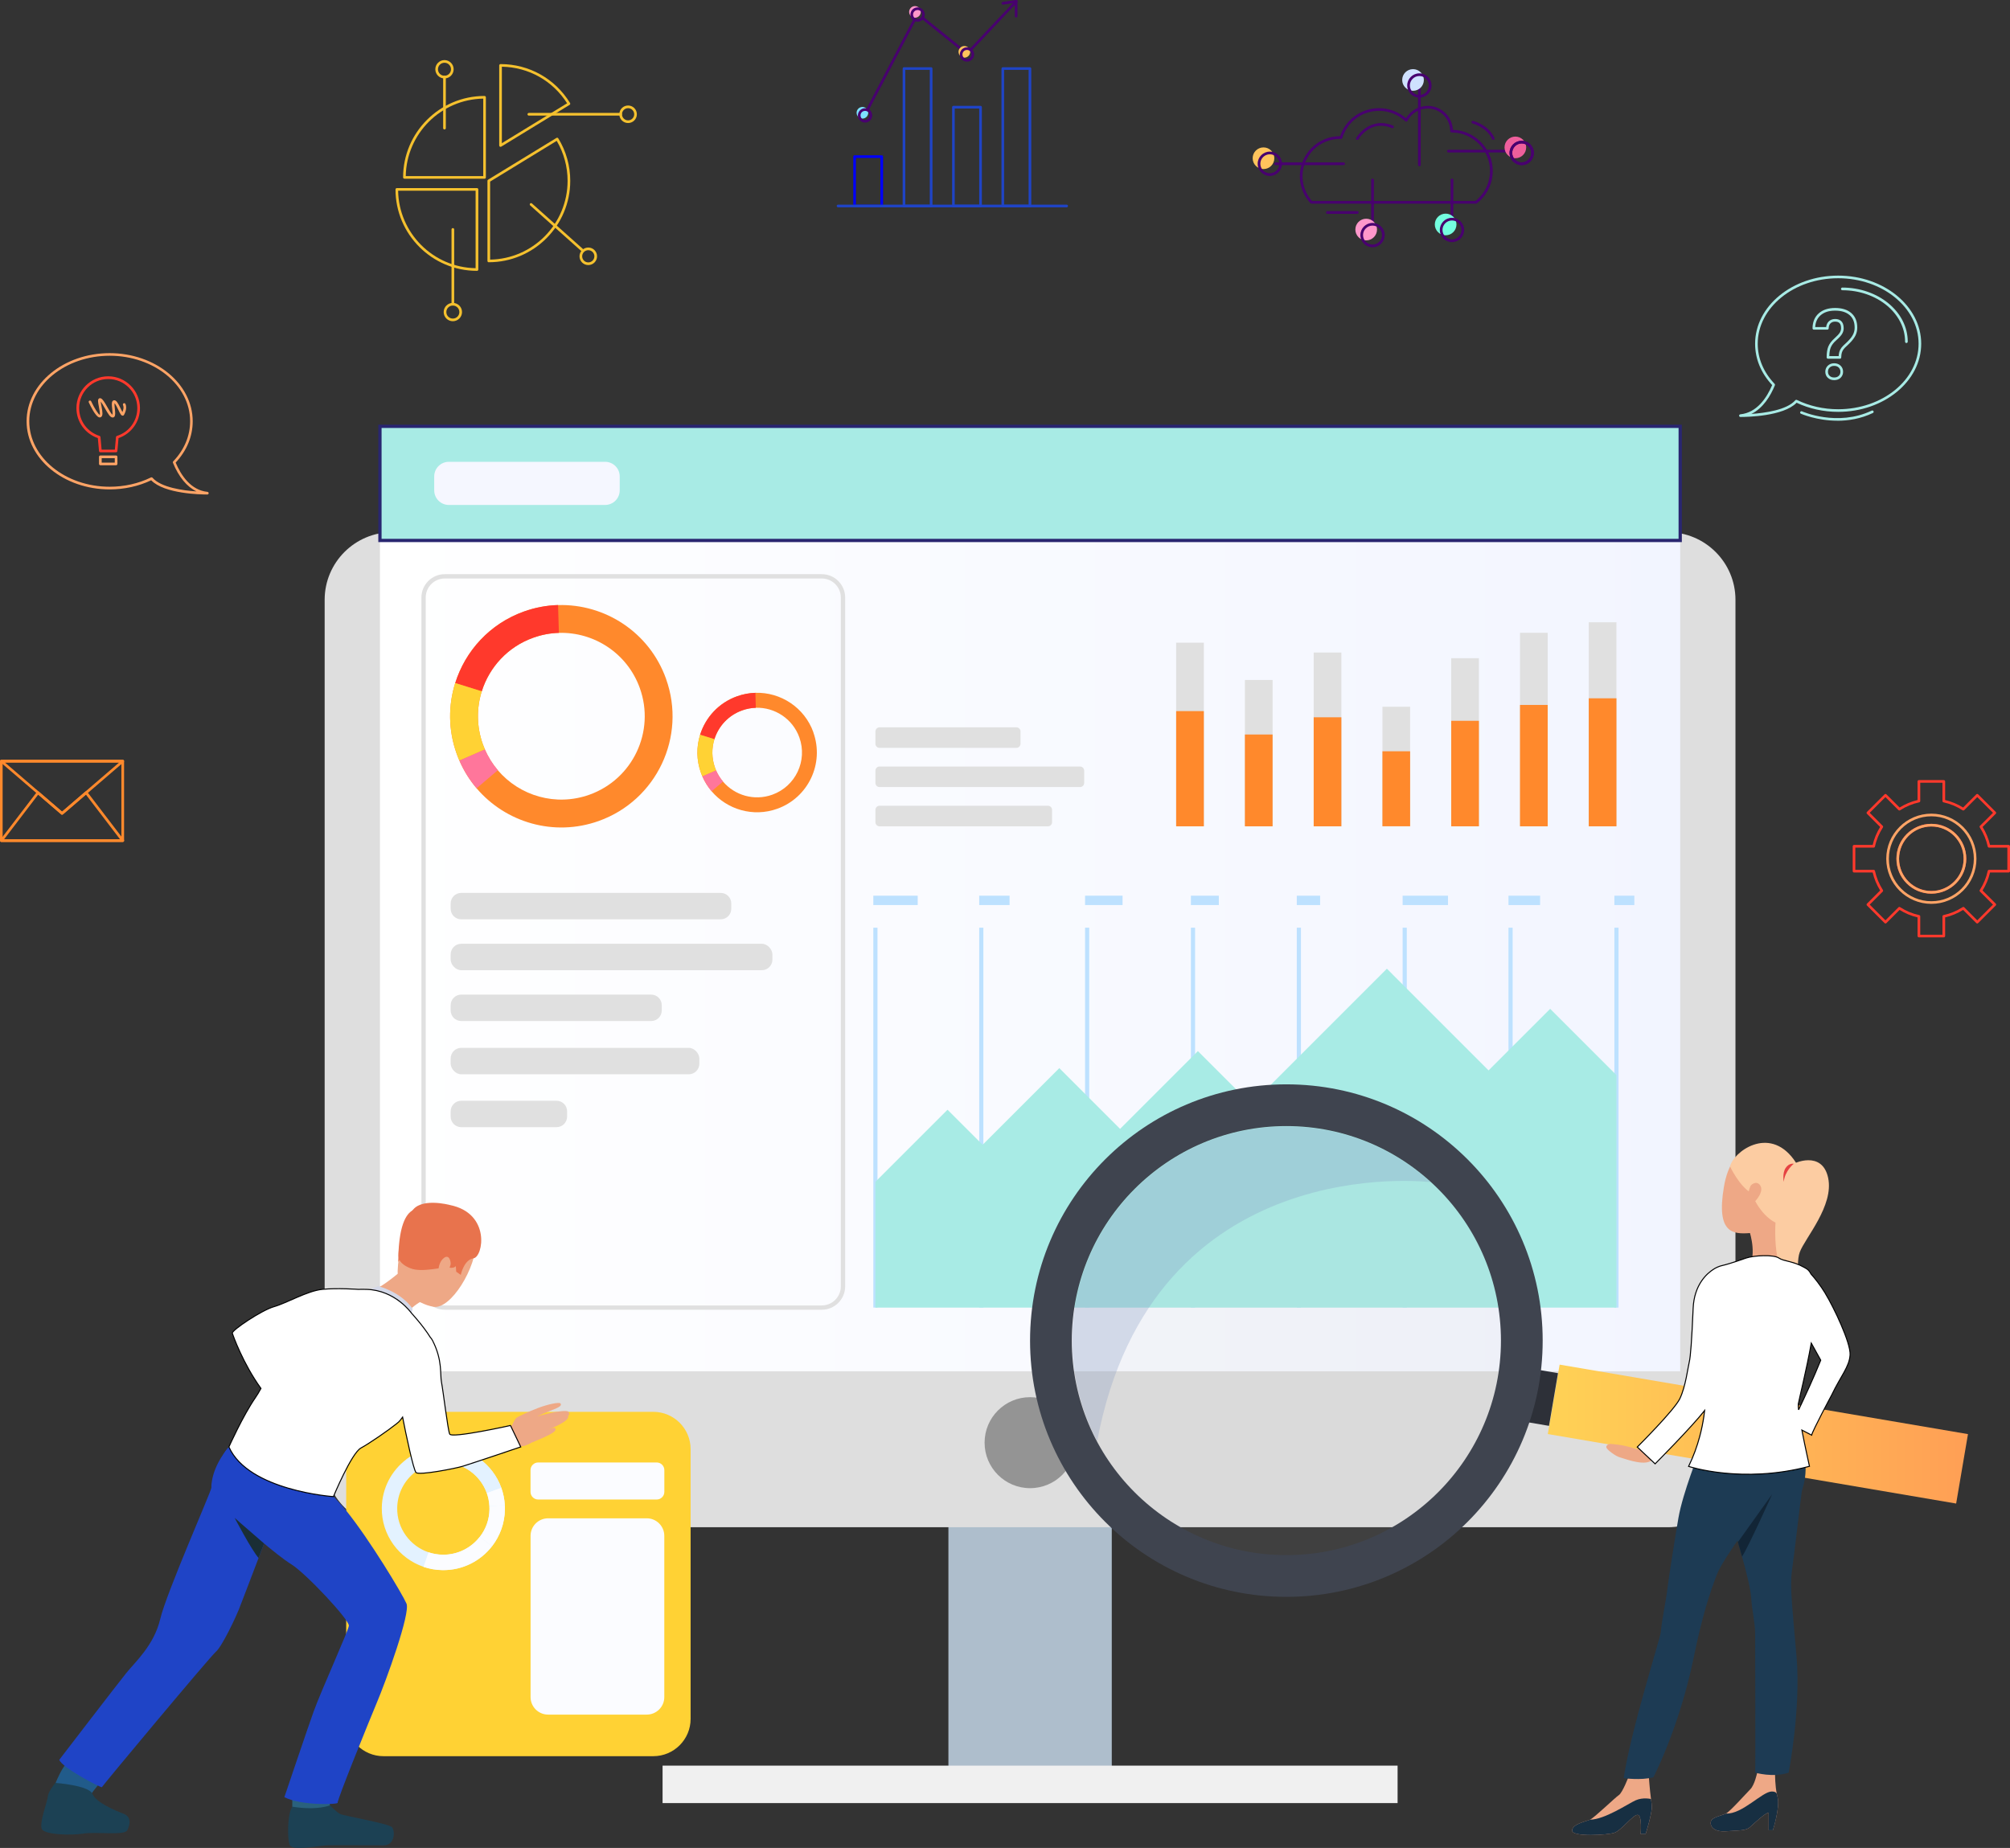 <?xml version="1.0" encoding="UTF-8"?>
<svg xmlns="http://www.w3.org/2000/svg" xmlns:xlink="http://www.w3.org/1999/xlink" id="Layer_2" data-name="Layer 2" viewBox="0 0 497.34 457.34">
  <rect x="0" y="0" width="497.34" height="457.34" fill="#333333" stroke="none"/>
  <defs>
    <style>
      .cls-1 {
        fill: #869ac2;
        opacity: .3;
      }

      .cls-2 {
        fill: url(#linear-gradient-2);
      }

      .cls-3 {
        fill: #f0f0f0;
      }

      .cls-4 {
        fill: #ee5f9c;
      }

      .cls-5 {
        fill: #a9adba;
      }

      .cls-6 {
        fill: #eea886;
      }

      .cls-7 {
        fill: #ff892c;
      }

      .cls-8 {
        fill: #fbfcff;
      }

      .cls-9 {
        fill: #2d3038;
      }

      .cls-10 {
        fill: #fccca2;
      }

      .cls-11 {
        fill: #aebecc;
      }

      .cls-12 {
        stroke: #292670;
        stroke-width: .81px;
      }

      .cls-12, .cls-13 {
        stroke-miterlimit: 10;
      }

      .cls-12, .cls-14 {
        fill: #a8ebe5;
      }

      .cls-15 {
        fill: #ffc45c;
      }

      .cls-16 {
        fill: #1c4154;
      }

      .cls-17 {
        fill: #7ce2ff;
      }

      .cls-18 {
        fill: #ff769b;
      }

      .cls-19 {
        fill: #323657;
      }

      .cls-20 {
        fill: #ff392c;
      }

      .cls-21 {
        fill: #bde1ff;
      }

      .cls-13 {
        fill: #fff;
        stroke: #000;
        stroke-width: .25px;
      }

      .cls-22 {
        fill: #e0e0e0;
      }

      .cls-23 {
        fill: blue;
      }

      .cls-24 {
        fill: #dedede;
      }

      .cls-25 {
        fill: #f5c12e;
      }

      .cls-26 {
        fill: #3f444f;
      }

      .cls-27 {
        fill: #b8b8b8;
        opacity: .1;
      }

      .cls-28 {
        fill: #f5f7ff;
      }

      .cls-29 {
        fill: #48006f;
      }

      .cls-30 {
        fill: #ffd234;
      }

      .cls-31 {
        fill: #172f42;
      }

      .cls-32 {
        fill: #1d3b54;
      }

      .cls-33 {
        fill: #ffa466;
      }

      .cls-34 {
        fill: #193247;
      }

      .cls-35 {
        fill: #e8734d;
      }

      .cls-36 {
        fill: #2a617d;
      }

      .cls-37 {
        fill: #d4d8e8;
      }

      .cls-38 {
        fill: #74ffdf;
      }

      .cls-39 {
        fill: #e54242;
      }

      .cls-40 {
        fill: none;
      }

      .cls-41 {
        fill: #949494;
      }

      .cls-42 {
        fill: url(#linear-gradient);
      }

      .cls-43 {
        fill: #cfe1ff;
      }

      .cls-44 {
        fill: #1f44c6;
      }

      .cls-45 {
        fill: #1a2e35;
      }

      .cls-46 {
        fill: #ff97cb;
      }

      .cls-47 {
        fill: #215b8a;
      }

      .cls-48 {
        fill: #e3f2ff;
      }

      .cls-49 {
        fill: #122536;
      }
    </style>
    <linearGradient id="linear-gradient" x1="94.01" y1="222.44" x2="415.74" y2="222.44" gradientTransform="translate(509.75 444.88) rotate(-180)" gradientUnits="userSpaceOnUse">
      <stop offset="0" stop-color="#fff"></stop>
      <stop offset="1" stop-color="#f2f5ff"></stop>
    </linearGradient>
    <linearGradient id="linear-gradient-2" x1="-18840.78" y1="354.93" x2="-18736.82" y2="354.93" gradientTransform="translate(-18146.86 3158.86) rotate(170.34) scale(1 -1)" gradientUnits="userSpaceOnUse">
      <stop offset="0" stop-color="#ff9f55"></stop>
      <stop offset="1" stop-color="#ffd255"></stop>
    </linearGradient>
  </defs>
  <g id="Layer_1-2" data-name="Layer 1">
    <g>
      <path class="cls-25" d="m123.85,36.34c-.05,0-.11-.01-.16-.04-.1-.06-.17-.17-.17-.28v-19.83c0-.18.15-.33.33-.33,7.07,0,13.5,3.6,17.2,9.64.05.07.06.16.04.25-.02.08-.07.16-.15.2l-16.92,10.34c-.05.03-.11.05-.17.05Zm.33-19.82v18.91l16.14-9.87c-3.55-5.58-9.54-8.94-16.14-9.05Z"></path>
      <g>
        <path class="cls-25" d="m119.9,44.23h-19.83c-.18,0-.33-.15-.33-.33,0-11.11,9.04-20.15,20.15-20.15.18,0,.33.15.33.33v19.83c0,.18-.15.33-.33.33Zm-19.5-.65h19.17v-19.17c-10.49.17-19,8.68-19.17,19.17Z"></path>
        <path class="cls-25" d="m120.94,64.91c-.18,0-.33-.15-.33-.33v-19.83c0-.11.06-.22.16-.28l16.92-10.34c.15-.09.35-.05.45.11,1.94,3.16,2.96,6.79,2.96,10.51,0,11.11-9.04,20.15-20.15,20.15Zm.33-19.97v19.31c10.6-.17,19.17-8.85,19.17-19.5,0-3.49-.93-6.9-2.69-9.89l-16.48,10.08Z"></path>
      </g>
      <path class="cls-25" d="m118.01,67.03c-11.11,0-20.15-9.04-20.15-20.15,0-.18.15-.33.33-.33h19.83c.18,0,.33.15.33.33v19.83c0,.18-.15.33-.33.33Zm-19.5-19.83c.17,10.49,8.68,19,19.17,19.17v-19.17h-19.17Z"></path>
      <path class="cls-25" d="m153.57,28.61h-22.72c-.18,0-.33-.15-.33-.33s.15-.33.33-.33h22.72c.18,0,.33.15.33.33s-.15.33-.33.33Z"></path>
      <path class="cls-25" d="m145.56,65.6c-1.2,0-2.17-.97-2.17-2.17s.97-2.17,2.17-2.17,2.17.97,2.17,2.17-.97,2.17-2.17,2.17Zm0-3.68c-.83,0-1.51.68-1.51,1.51s.68,1.51,1.51,1.51,1.51-.68,1.51-1.51-.68-1.51-1.51-1.51Z"></path>
      <path class="cls-25" d="m155.41,30.45c-1.2,0-2.17-.97-2.17-2.17s.97-2.17,2.17-2.17,2.17.97,2.17,2.17-.97,2.17-2.17,2.17Zm0-3.68c-.83,0-1.51.68-1.51,1.51s.68,1.51,1.51,1.51,1.51-.68,1.51-1.51-.68-1.51-1.51-1.51Z"></path>
      <path class="cls-25" d="m112.05,75.62c-.18,0-.33-.15-.33-.33v-18.51c0-.18.15-.33.33-.33s.33.15.33.33v18.51c0,.18-.15.33-.33.33Z"></path>
      <path class="cls-25" d="m112.05,79.5c-1.25,0-2.27-1.02-2.27-2.27s1.02-2.27,2.27-2.27,2.27,1.02,2.27,2.27-1.02,2.27-2.27,2.27Zm0-3.88c-.89,0-1.61.72-1.61,1.61s.72,1.61,1.61,1.61,1.61-.72,1.61-1.61-.72-1.61-1.61-1.61Z"></path>
      <path class="cls-25" d="m109.98,19.41c-1.25,0-2.27-1.02-2.27-2.27s1.02-2.27,2.27-2.27,2.27,1.02,2.27,2.27-1.02,2.27-2.27,2.27Zm0-3.88c-.89,0-1.61.72-1.61,1.61s.72,1.61,1.61,1.61,1.61-.72,1.61-1.61-.72-1.61-1.61-1.61Z"></path>
      <path class="cls-25" d="m109.98,32.04c-.18,0-.33-.15-.33-.33v-12.63c0-.18.15-.33.33-.33s.33.15.33.33v12.63c0,.18-.15.33-.33.33Z"></path>
      <path class="cls-25" d="m144.05,62.21c-.08,0-.16-.03-.22-.08l-12.64-11.29c-.13-.12-.15-.33-.03-.46.12-.14.33-.15.46-.03l12.64,11.29c.13.12.15.33.03.46-.06.07-.15.11-.24.11Z"></path>
      <g>
        <path class="cls-23" d="m218.17,51.31h-6.71c-.18,0-.33-.15-.33-.33v-12.22c0-.18.15-.33.33-.33h6.71c.18,0,.33.15.33.33v12.22c0,.18-.15.33-.33.33Zm-6.39-.65h6.06v-11.57h-6.06v11.57Z"></path>
        <path class="cls-44" d="m230.39,51.31h-6.71c-.18,0-.33-.15-.33-.33V16.97c0-.18.15-.33.33-.33h6.71c.18,0,.33.15.33.33v34.01c0,.18-.15.33-.33.33Zm-6.39-.65h6.06V17.3h-6.06v33.36Z"></path>
        <path class="cls-44" d="m242.62,51.31h-6.71c-.18,0-.33-.15-.33-.33v-24.45c0-.18.15-.33.33-.33h6.71c.18,0,.33.15.33.33v24.45c0,.18-.15.33-.33.33Zm-6.39-.65h6.06v-23.8h-6.06v23.8Z"></path>
        <path class="cls-44" d="m254.84,51.31h-6.71c-.18,0-.33-.15-.33-.33V16.97c0-.18.15-.33.33-.33h6.71c.18,0,.33.15.33.33v34.01c0,.18-.15.33-.33.33Zm-6.39-.65h6.06V17.3h-6.06v33.36Z"></path>
        <path class="cls-29" d="m240.15,12.68c-.08,0-.16-.03-.22-.09-.13-.12-.14-.33-.01-.46L251.25.1c.12-.13.33-.14.46-.01.13.12.14.33.01.46l-11.34,12.03c-.06.07-.15.1-.24.1Z"></path>
        <path class="cls-29" d="m238.24,12.79c-.07,0-.14-.02-.21-.07l-10-8.07c-.14-.11-.16-.32-.05-.46.11-.14.32-.16.46-.05l10,8.07c.14.11.16.32.05.46-.06.08-.16.12-.25.12Z"></path>
        <path class="cls-29" d="m214.6,27.56c-.05,0-.1-.01-.15-.04-.16-.08-.22-.28-.14-.44l11.71-22.39c.08-.16.28-.22.44-.14.16.08.22.28.14.44l-11.71,22.39c-.06.11-.17.18-.29.18Z"></path>
        <path class="cls-29" d="m251.43,4.32c-.18,0-.33-.15-.33-.33V.71l-2.92.43c-.17.03-.34-.1-.37-.28-.03-.18.1-.34.28-.37L251.38,0c.09-.01.19.01.26.08.07.06.11.15.11.25v3.67c0,.18-.15.33-.33.33Z"></path>
        <path class="cls-17" d="m214.83,27.91c0,.8-.65,1.44-1.44,1.44s-1.44-.65-1.44-1.44.65-1.44,1.44-1.44,1.44.65,1.44,1.44Z"></path>
        <path class="cls-29" d="m214.04,30.33c-.98,0-1.77-.79-1.77-1.77s.79-1.77,1.77-1.77,1.77.79,1.77,1.77-.79,1.77-1.77,1.77Zm0-2.89c-.62,0-1.12.5-1.12,1.12s.5,1.12,1.12,1.12,1.12-.5,1.12-1.12-.5-1.12-1.12-1.12Z"></path>
        <path class="cls-15" d="m240.05,12.83c0,.8-.65,1.44-1.44,1.44s-1.44-.65-1.44-1.44.65-1.44,1.44-1.44,1.44.65,1.44,1.44Z"></path>
        <path class="cls-29" d="m239.26,15.25c-.98,0-1.77-.79-1.77-1.77s.79-1.77,1.77-1.77,1.77.79,1.77,1.77-.79,1.77-1.77,1.77Zm0-2.89c-.62,0-1.12.5-1.12,1.12s.5,1.12,1.12,1.12,1.12-.5,1.12-1.12-.5-1.12-1.12-1.12Z"></path>
        <path class="cls-46" d="m227.83,2.95c0,.8-.65,1.44-1.44,1.44s-1.44-.65-1.44-1.44.65-1.44,1.44-1.44,1.44.65,1.44,1.44Z"></path>
        <path class="cls-29" d="m227.04,5.37c-.98,0-1.77-.79-1.77-1.77s.79-1.77,1.77-1.77,1.77.79,1.77,1.77-.79,1.77-1.77,1.77Zm0-2.89c-.62,0-1.12.5-1.12,1.12s.5,1.12,1.12,1.12,1.12-.5,1.12-1.12-.5-1.12-1.12-1.12Z"></path>
        <path class="cls-44" d="m263.93,51.31h-56.57c-.18,0-.33-.15-.33-.33s.15-.33.33-.33h56.57c.18,0,.33.15.33.33s-.15.33-.33.33Z"></path>
      </g>
      <path class="cls-7" d="m30.37,208.37H.33c-.18,0-.33-.15-.33-.33v-19.67c0-.18.15-.33.33-.33h30.04c.18,0,.33.15.33.33v19.67c0,.18-.15.33-.33.33Zm-29.71-.65h29.38v-19.01H.65v19.01Z"></path>
      <path class="cls-7" d="m15.35,201.62c-.08,0-.15-.03-.21-.08L.11,188.63c-.1-.09-.14-.23-.09-.36.05-.13.17-.21.31-.21h30.04c.14,0,.26.08.31.21.05.13.01.27-.09.36l-15.02,12.91c-.06.05-.14.08-.21.08Zm-14.14-12.91l14.14,12.16,14.14-12.16H1.21Z"></path>
      <path class="cls-7" d="m30.37,208.37H.33c-.12,0-.24-.07-.29-.18-.06-.11-.04-.24.03-.34l9.07-11.87c.05-.07.14-.12.23-.13.09-.01.18.02.25.08l5.74,4.94,5.74-4.94c.07-.06.16-.09.25-.08.09,0,.17.05.23.13l9.07,11.87c.08.1.09.23.03.34-.06.11-.17.18-.29.18Zm-29.38-.65h28.72l-8.45-11.07-5.69,4.89c-.12.11-.3.11-.43,0l-5.69-4.89-8.45,11.07Z"></path>
      <path class="cls-20" d="m480.96,231.98h-6.16c-.18,0-.33-.15-.33-.33v-4.61c-1.57-.37-3.07-.99-4.45-1.85l-3.26,3.26c-.13.13-.33.13-.46,0l-4.35-4.35c-.13-.13-.13-.33,0-.46l3.26-3.26c-.86-1.39-1.48-2.88-1.85-4.45h-4.61c-.18,0-.33-.15-.33-.33v-6.16c0-.18.15-.33.33-.33h4.61c.37-1.57.99-3.07,1.85-4.45l-3.26-3.26c-.13-.13-.13-.33,0-.46l4.35-4.35c.13-.13.33-.13.46,0l3.26,3.26c1.39-.86,2.88-1.48,4.45-1.85v-4.61c0-.18.15-.33.33-.33h6.16c.18,0,.33.15.33.33v4.61c1.57.37,3.07.99,4.45,1.85l3.26-3.26c.13-.13.33-.13.46,0l4.35,4.35c.06.06.1.14.1.23s-.03.17-.1.23l-3.26,3.26c.86,1.39,1.48,2.88,1.85,4.45h4.61c.18,0,.33.15.33.33v6.16c0,.18-.15.33-.33.33h-4.61c-.37,1.57-.99,3.07-1.85,4.45l3.26,3.26c.13.13.13.33,0,.46l-4.35,4.35c-.13.13-.33.13-.46,0l-3.26-3.26c-1.39.86-2.88,1.48-4.45,1.85v4.61c0,.18-.15.33-.33.33Zm-5.83-.65h5.5v-4.54c0-.15.11-.29.26-.32,1.67-.36,3.26-1.02,4.72-1.96.13-.08.3-.07.41.04l3.22,3.22,3.89-3.89-3.22-3.22c-.11-.11-.13-.28-.04-.41.94-1.46,1.6-3.04,1.96-4.72.03-.15.17-.26.32-.26h4.54v-5.5h-4.54c-.15,0-.29-.11-.32-.26-.36-1.67-1.02-3.26-1.96-4.72-.08-.13-.07-.3.04-.41l3.22-3.22-3.89-3.89-3.22,3.22c-.11.11-.28.13-.41.04-1.46-.94-3.04-1.6-4.72-1.96-.15-.03-.26-.17-.26-.32v-4.54h-5.5v4.54c0,.15-.11.29-.26.32-1.67.36-3.26,1.02-4.72,1.96-.13.08-.3.07-.41-.04l-3.22-3.22-3.89,3.89,3.22,3.22c.11.11.13.28.04.41-.94,1.46-1.6,3.04-1.96,4.72-.03.15-.17.26-.32.26h-4.54v5.5h4.54c.15,0,.29.11.32.26.36,1.67,1.02,3.26,1.96,4.72.08.13.07.3-.04.41l-3.22,3.22,3.89,3.89,3.22-3.22c.11-.11.28-.13.41-.04,1.46.94,3.04,1.6,4.72,1.96.15.03.26.17.26.32v4.54Zm2.75-10.17c-4.76,0-8.64-3.88-8.64-8.64s3.88-8.64,8.64-8.64,8.64,3.88,8.64,8.64-3.88,8.64-8.64,8.64Zm0-16.63c-4.4,0-7.99,3.58-7.99,7.99s3.58,7.99,7.99,7.99,7.99-3.58,7.99-7.99-3.58-7.99-7.99-7.99Z"></path>
      <path class="cls-33" d="m477.88,223.69c-6.16,0-11.16-5.01-11.16-11.16s5.01-11.16,11.16-11.16,11.16,5.01,11.16,11.16-5.01,11.16-11.16,11.16Zm0-21.67c-5.79,0-10.51,4.71-10.51,10.51s4.71,10.51,10.51,10.51,10.51-4.71,10.51-10.51-4.71-10.51-10.51-10.51Zm0,19.15c-4.76,0-8.64-3.88-8.64-8.64s3.88-8.64,8.64-8.64,8.64,3.88,8.64,8.64-3.88,8.64-8.64,8.64Zm0-16.63c-4.4,0-7.99,3.58-7.99,7.99s3.58,7.99,7.99,7.99,7.99-3.58,7.99-7.99-3.58-7.99-7.99-7.99Z"></path>
      <path class="cls-29" d="m365.19,50.4h-40.69c-.09,0-.18-.04-.24-.1-1.7-1.84-2.63-4.22-2.63-6.7,0-5.45,4.44-9.89,9.89-9.89.02,0,.05,0,.07,0,1.39-4.16,5.24-6.93,9.65-6.93,2.45,0,4.79.88,6.65,2.48,1.16-1.94,3.3-3.13,5.58-3.05,3.27.11,5.85,2.69,6.02,5.92,5.47.17,9.86,4.66,9.86,10.17,0,3.16-1.44,6.09-3.95,8.04-.06.04-.13.07-.2.07Zm-40.55-.65h40.43c2.3-1.82,3.61-4.53,3.61-7.45,0-5.25-4.27-9.52-9.51-9.52-.09,0-.17-.03-.23-.09-.07-.06-.11-.15-.11-.24,0-3.03-2.37-5.49-5.39-5.59-2.16-.08-4.2,1.13-5.18,3.07-.05.09-.13.16-.24.17-.1.02-.21-.01-.28-.08-1.78-1.67-4.09-2.59-6.51-2.59-4.21,0-7.86,2.7-9.1,6.72-.04.14-.17.26-.32.23h-.14c-.05-.01-.1-.01-.15-.01-5.09,0-9.24,4.14-9.24,9.24,0,2.27.84,4.45,2.36,6.15Z"></path>
      <path class="cls-29" d="m339.61,57.92c-.18,0-.33-.15-.33-.33v-13.05c0-.18.15-.33.33-.33s.33.15.33.33v13.05c0,.18-.15.33-.33.33Z"></path>
      <path class="cls-29" d="m332.46,40.86h-16.83c-.18,0-.33-.15-.33-.33s.15-.33.33-.33h16.83c.18,0,.33.15.33.33s-.15.33-.33.33Z"></path>
      <path class="cls-29" d="m351.2,41.13c-.18,0-.33-.14-.33-.32v-18.75c0-.18.15-.32.33-.32s.33.14.33.32v18.75c0,.18-.15.32-.33.32Z"></path>
      <path class="cls-29" d="m375.21,37.73h-16.83c-.18,0-.33-.15-.33-.33s.15-.33.33-.33h16.83c.18,0,.33.15.33.33s-.15.33-.33.33Z"></path>
      <path class="cls-29" d="m359.27,57.24c-.18,0-.33-.15-.33-.33v-12.37c0-.18.15-.33.33-.33s.33.15.33.33v12.37c0,.18-.15.33-.33.33Z"></path>
      <path class="cls-46" d="m340.72,56.81c0,1.48-1.2,2.68-2.68,2.68s-2.68-1.2-2.68-2.68,1.2-2.68,2.68-2.68,2.68,1.2,2.68,2.68Z"></path>
      <path class="cls-29" d="m339.61,61.19c-1.66,0-3.01-1.35-3.01-3.01s1.35-3.01,3.01-3.01,3.01,1.35,3.01,3.01-1.35,3.01-3.01,3.01Zm0-5.36c-1.3,0-2.35,1.06-2.35,2.35s1.06,2.35,2.35,2.35,2.35-1.06,2.35-2.35-1.06-2.35-2.35-2.35Z"></path>
      <path class="cls-15" d="m315.31,39.16c0,1.48-1.2,2.68-2.68,2.68s-2.68-1.2-2.68-2.68,1.2-2.68,2.68-2.68,2.68,1.2,2.68,2.68Z"></path>
      <path class="cls-29" d="m314.2,43.54c-1.66,0-3.01-1.35-3.01-3.01s1.35-3.01,3.01-3.01,3.01,1.35,3.01,3.01-1.35,3.01-3.01,3.01Zm0-5.36c-1.3,0-2.35,1.06-2.35,2.35s1.06,2.35,2.35,2.35,2.35-1.06,2.35-2.35-1.06-2.35-2.35-2.35Z"></path>
      <path class="cls-43" d="m352.31,19.79c0,1.48-1.2,2.68-2.68,2.68s-2.68-1.2-2.68-2.68,1.2-2.68,2.68-2.68,2.68,1.2,2.68,2.68Z"></path>
      <path class="cls-29" d="m351.2,24.17c-1.66,0-3.01-1.35-3.01-3.01s1.35-3.01,3.01-3.01,3.01,1.35,3.01,3.01-1.35,3.01-3.01,3.01Zm0-5.36c-1.3,0-2.35,1.06-2.35,2.35s1.06,2.35,2.35,2.35,2.35-1.06,2.35-2.35-1.06-2.35-2.35-2.35Z"></path>
      <path class="cls-4" d="m377.63,36.48c0,1.48-1.2,2.68-2.68,2.68s-2.68-1.2-2.68-2.68,1.2-2.68,2.68-2.68,2.68,1.2,2.68,2.68Z"></path>
      <path class="cls-29" d="m376.52,40.86c-1.66,0-3.01-1.35-3.01-3.01s1.35-3.01,3.01-3.01,3.01,1.35,3.01,3.01-1.35,3.01-3.01,3.01Zm0-5.36c-1.3,0-2.35,1.06-2.35,2.35s1.06,2.35,2.35,2.35,2.35-1.06,2.35-2.35-1.06-2.35-2.35-2.35Z"></path>
      <circle class="cls-38" cx="357.7" cy="55.55" r="2.68"></circle>
      <path class="cls-29" d="m359.27,59.92c-1.66,0-3.01-1.35-3.01-3.01s1.35-3.01,3.01-3.01,3.01,1.35,3.01,3.01-1.35,3.01-3.01,3.01Zm0-5.36c-1.3,0-2.35,1.06-2.35,2.35s1.06,2.35,2.35,2.35,2.35-1.06,2.35-2.35-1.06-2.35-2.35-2.35Z"></path>
      <path class="cls-29" d="m335.84,34.62c-.06,0-.11-.01-.16-.04-.16-.09-.21-.29-.12-.45.03-.06,3.26-5.47,9.11-3.04.17.07.25.26.18.43-.07.17-.26.25-.43.18-5.33-2.21-8.18,2.56-8.29,2.77-.06.1-.17.16-.28.16Z"></path>
      <path class="cls-29" d="m369.49,34.62c-.13,0-.25-.07-.3-.19-1.3-2.93-4.81-3.87-4.85-3.88-.17-.05-.28-.22-.23-.4.05-.17.22-.28.4-.23.16.04,3.86,1.03,5.28,4.25.07.16,0,.36-.17.43-.04.02-.09.03-.13.03Z"></path>
      <path class="cls-29" d="m335.84,52.92h-7.4c-.18,0-.33-.15-.33-.33s.15-.33.33-.33h7.4c.18,0,.33.15.33.33s-.15.33-.33.33Z"></path>
      <path class="cls-29" d="m376.52,40.86c-1.66,0-3.01-1.35-3.01-3.01s1.35-3.01,3.01-3.01,3.01,1.35,3.01,3.01-1.35,3.01-3.01,3.01Zm0-5.36c-1.3,0-2.35,1.06-2.35,2.35s1.06,2.35,2.35,2.35,2.35-1.06,2.35-2.35-1.06-2.35-2.35-2.35Z"></path>
      <path class="cls-14" d="m430.79,103.19c-.08,0-.13,0-.16,0-.17,0-.31-.14-.32-.31,0-.17.12-.32.29-.34,4.14-.41,6.57-4.12,7.89-7.24-2.76-2.96-4.22-6.49-4.22-10.23,0-9.3,9.22-16.86,20.55-16.86s20.55,7.56,20.55,16.86-9.22,16.86-20.55,16.86c-3.61,0-7.16-.78-10.28-2.26-3.26,3.39-12.39,3.52-13.76,3.52Zm24.03-34.33c-10.97,0-19.9,7.27-19.9,16.21,0,3.63,1.45,7.07,4.18,9.93.09.09.11.23.07.35-1.07,2.61-2.9,5.67-5.83,7.09,3.33-.23,8.79-.97,10.88-3.38.1-.11.26-.14.39-.08,3.08,1.5,6.61,2.3,10.21,2.3,10.97,0,19.9-7.27,19.9-16.21s-8.93-16.21-19.9-16.21Z"></path>
      <path class="cls-14" d="m453.84,94.08c-.65,0-1.18-.2-1.59-.59-.41-.39-.61-.89-.61-1.49s.21-1.11.63-1.51c.41-.39.94-.59,1.57-.59s1.16.2,1.57.59c.42.4.63.9.63,1.51s-.21,1.1-.61,1.49c-.4.39-.94.59-1.59.59Zm0-3.53c-.46,0-.83.13-1.12.41-.29.27-.42.61-.42,1.04s.14.75.41,1.02c.28.27.65.4,1.13.4s.85-.13,1.13-.4c.28-.27.41-.6.41-1.02s-.14-.76-.42-1.04c-.29-.28-.66-.41-1.12-.41Zm1.42-1.77h-2.96c-.18,0-.33-.15-.33-.33,0-1.12.14-2.03.42-2.7.28-.68.79-1.36,1.52-2.01.67-.6,1.12-1.08,1.33-1.44.2-.34.3-.69.3-1.07,0-1.13-.46-1.63-1.48-1.63-.48,0-.85.14-1.14.43-.29.29-.43.7-.44,1.23,0,.18-.15.32-.33.32h-3.35c-.09,0-.17-.03-.23-.1-.06-.06-.1-.15-.09-.23.02-1.56.53-2.81,1.54-3.7.99-.88,2.36-1.33,4.05-1.33s3.06.43,4.02,1.27c.97.85,1.46,2.06,1.46,3.6,0,.7-.16,1.38-.47,2-.31.61-.85,1.3-1.6,2.03l-.94.89c-.53.51-.83,1.09-.91,1.78l-.05.69c-.01.17-.15.31-.33.31Zm-2.63-.65h2.32l.03-.4c.09-.85.47-1.58,1.11-2.19l.94-.89c.7-.68,1.2-1.3,1.47-1.85.27-.53.4-1.11.4-1.71,0-1.36-.41-2.37-1.24-3.1-.84-.73-2.04-1.11-3.59-1.11s-2.74.39-3.62,1.17c-.8.71-1.23,1.66-1.31,2.89h2.71c.07-.55.27-1.01.61-1.36.41-.42.95-.63,1.6-.63.97,0,2.13.4,2.13,2.28,0,.49-.13.96-.39,1.4-.25.42-.73.94-1.46,1.59-.66.58-1.11,1.18-1.35,1.77-.22.53-.34,1.25-.36,2.13Z"></path>
      <path class="cls-14" d="m471.71,84.9c-.18,0-.33-.15-.33-.33,0-7.02-6.97-12.74-15.53-12.74-.18,0-.33-.15-.33-.33s.15-.33.33-.33c8.93,0,16.19,6.01,16.19,13.39,0,.18-.15.33-.33.33Z"></path>
      <path class="cls-14" d="m454.62,104.12c-5.12,0-8.96-1.71-9.02-1.73-.16-.07-.24-.27-.16-.43.08-.16.27-.24.43-.16.09.04,8.74,3.87,17.26-.18.16-.08.36,0,.44.15.08.16,0,.36-.15.44-3.04,1.45-6.1,1.92-8.79,1.92Z"></path>
      <path class="cls-33" d="m51.17,122.38c-1.37,0-10.5-.13-13.76-3.52-3.11,1.48-6.66,2.26-10.28,2.26-11.33,0-20.55-7.56-20.55-16.86s9.22-16.86,20.55-16.86,20.55,7.56,20.55,16.86c0,3.74-1.46,7.27-4.22,10.23,1.32,3.12,3.74,6.83,7.88,7.24.17.02.3.17.29.34,0,.17-.15.31-.32.31-.02,0-.08,0-.16,0Zm-13.68-4.25c.09,0,.18.04.25.11,2.09,2.41,7.56,3.16,10.89,3.38-2.4-1.16-4.38-3.56-5.84-7.09-.05-.12-.02-.26.07-.35,2.74-2.87,4.18-6.3,4.18-9.93,0-8.94-8.93-16.21-19.9-16.21s-19.9,7.27-19.9,16.21,8.93,16.21,19.9,16.21c3.6,0,7.13-.79,10.21-2.3.05-.02.09-.03.14-.03Z"></path>
      <g>
        <path class="cls-20" d="m28.72,111.93h-3.89c-.17,0-.31-.13-.33-.3l-.29-3.21c-3.18-1.09-5.3-4.05-5.3-7.43,0-4.33,3.53-7.86,7.86-7.86s7.86,3.53,7.86,7.86c0,3.38-2.12,6.34-5.3,7.43l-.29,3.21c-.02.17-.16.3-.33.3Zm-3.59-.65h3.29l.28-3.12c.01-.13.1-.24.23-.28,3.02-.94,5.05-3.71,5.05-6.88,0-3.97-3.23-7.2-7.2-7.2s-7.2,3.23-7.2,7.2c0,3.17,2.03,5.93,5.05,6.88.13.04.22.15.23.28l.28,3.12Z"></path>
        <path class="cls-33" d="m28.72,115.14h-3.89c-.18,0-.33-.15-.33-.33v-1.75c0-.18.15-.33.33-.33h3.89c.18,0,.33.15.33.33v1.75c0,.18-.15.33-.33.33Zm-3.56-.65h3.24v-1.1h-3.24v1.1Z"></path>
        <path class="cls-33" d="m27.86,103.32c-.58,0-1.08-.83-1.91-2.29-.31-.54-.74-1.29-1.03-1.64.03.31.12.77.18,1.1.28,1.46.41,2.37-.09,2.72-.14.1-.31.13-.49.08-.89-.24-2.18-2.89-2.55-3.7-.08-.16,0-.36.16-.43.16-.08.36,0,.43.16.8,1.72,1.8,3.28,2.13,3.34.12-.18-.12-1.44-.23-2.05-.22-1.14-.31-1.7,0-1.96.13-.11.3-.13.48-.07.46.17.9.91,1.59,2.12.37.66.98,1.73,1.29,1.93.07-.26-.01-1-.06-1.46-.11-.98-.16-1.6.1-1.92.09-.11.21-.18.35-.19.58-.06,1.01.73,1.64,2.04.14.29.31.64.44.88.19-.43.42-1.16.15-1.74-.08-.16,0-.36.16-.43.16-.08.36,0,.43.16.57,1.21-.34,2.68-.37,2.74-.05.08-.13.13-.22.15-.44.08-.68-.43-1.18-1.46-.24-.5-.66-1.37-.92-1.61-.04.28.03.92.07,1.33.11,1.03.17,1.68-.11,2.02-.1.12-.24.19-.39.19-.01,0-.02,0-.03,0Z"></path>
      </g>
      <path class="cls-47" d="m13.69,441.42s1.86-4.73,3.28-5.38c1.42-.65,9.1,3.68,9.1,3.68,0,0-4.26,4.71-4.07,5.42.19.71-8.31-3.73-8.31-3.73Z"></path>
      <rect class="cls-11" x="234.66" y="318.82" width="40.42" height="122.79" transform="translate(509.75 760.43) rotate(180)"></rect>
      <path class="cls-24" d="m97.07,131.71h315.62c9.23,0,16.73,7.5,16.73,16.73v212.8c0,9.23-7.5,16.73-16.73,16.73H97.07c-9.23,0-16.73-7.5-16.73-16.73v-212.8c0-9.23,7.5-16.73,16.73-16.73Z" transform="translate(509.75 509.68) rotate(180)"></path>
      <rect class="cls-42" x="94.01" y="105.5" width="321.73" height="233.88" transform="translate(509.75 444.88) rotate(180)"></rect>
      <rect class="cls-12" x="94.01" y="105.5" width="321.73" height="28.25" transform="translate(509.75 239.26) rotate(180)"></rect>
      <path class="cls-41" d="m243.62,357.04c0,6.22,5.04,11.26,11.26,11.26s11.26-5.04,11.26-11.26-5.04-11.26-11.26-11.26-11.26,5.04-11.26,11.26Z"></path>
      <rect class="cls-3" x="163.94" y="436.97" width="181.87" height="9.27"></rect>
      <path class="cls-28" d="m111.06,114.29h38.66c2,0,3.62,1.62,3.62,3.62v3.44c0,2-1.62,3.62-3.62,3.62h-38.66c-2,0-3.62-1.62-3.62-3.62v-3.44c0-2,1.62-3.62,3.62-3.62Z"></path>
      <path class="cls-19" d="m55.38,337.1s-.01,0-.02,0c.07.03.08.03.02,0Z"></path>
      <path class="cls-19" d="m72.73,342.1s-.01,0-.02,0c.07.03.08.03.02,0Z"></path>
      <g>
        <rect class="cls-21" x="216.09" y="229.59" width="1.03" height="94.02"></rect>
        <rect class="cls-21" x="242.29" y="229.59" width="1.03" height="94.02"></rect>
        <rect class="cls-21" x="268.48" y="229.59" width="1.03" height="94.02"></rect>
        <rect class="cls-21" x="294.67" y="229.59" width="1.03" height="94.02"></rect>
        <rect class="cls-21" x="320.87" y="229.59" width="1.03" height="94.02"></rect>
        <rect class="cls-21" x="347.06" y="229.59" width="1.03" height="94.02"></rect>
        <rect class="cls-21" x="373.25" y="229.59" width="1.03" height="94.02"></rect>
        <rect class="cls-21" x="399.45" y="229.59" width="1.03" height="94.02"></rect>
      </g>
      <polygon class="cls-14" points="216.61 292.48 234.45 274.64 243.13 283.32 262.11 264.34 277.15 279.38 296.4 260.13 309.58 273.32 343.16 239.74 368.32 264.91 383.56 249.67 399.96 266.07 399.96 323.61 216.61 323.61 216.61 292.48"></polygon>
      <polygon class="cls-40" points="216.61 304.29 230.87 290.03 239.88 299.04 250.31 288.61 269.97 308.27 294.55 283.69 303.37 292.5 328.72 267.15 351.88 290.31 399.92 242.26 399.92 323.61 216.61 323.61 216.61 304.29"></polygon>
      <rect class="cls-22" x="291.02" y="159.05" width="6.85" height="45.44"></rect>
      <rect class="cls-22" x="308.03" y="168.29" width="6.85" height="36.21"></rect>
      <rect class="cls-22" x="325.05" y="161.49" width="6.85" height="43"></rect>
      <rect class="cls-22" x="342.06" y="174.91" width="6.85" height="29.59"></rect>
      <rect class="cls-22" x="359.08" y="162.89" width="6.85" height="41.61"></rect>
      <rect class="cls-22" x="376.1" y="156.61" width="6.85" height="47.88"></rect>
      <rect class="cls-22" x="393.11" y="154" width="6.85" height="50.5"></rect>
      <rect class="cls-7" x="291.02" y="175.99" width="6.85" height="28.51"></rect>
      <rect class="cls-7" x="308.03" y="181.78" width="6.85" height="22.72"></rect>
      <rect class="cls-7" x="325.05" y="177.52" width="6.85" height="26.98"></rect>
      <rect class="cls-7" x="342.06" y="185.93" width="6.85" height="18.56"></rect>
      <rect class="cls-7" x="359.08" y="178.39" width="6.85" height="26.11"></rect>
      <rect class="cls-7" x="376.1" y="174.46" width="6.85" height="30.04"></rect>
      <rect class="cls-7" x="393.11" y="172.82" width="6.85" height="31.68"></rect>
      <g>
        <rect class="cls-2" x="383.69" y="346.22" width="102.49" height="17.43" transform="translate(65.75 -67.97) rotate(9.66)"></rect>
        <rect class="cls-9" x="378.98" y="339.26" width="5.48" height="13.23" transform="translate(63.49 -59.18) rotate(9.67)"></rect>
        <path class="cls-6" d="m407.19,453.9h-1.24s.41-4.7-.74-4.75c-1.15-.05-4.01,3.82-5.71,4.42-1.7.6-10.46,1.1-10.5-.51-.05-1.61,3.36-2.26,4.42-2.72,1.06-.46,6.22-5.48,7.14-6.08.92-.6,2.49-4.76,2.49-4.76l4.89-.22s.28,3.89.57,5.95c.11.76.19,1.46.2,1.93.05,1.75-1.52,6.73-1.52,6.73Z"></path>
        <path class="cls-6" d="m438.67,452.97h-1.04v-4.37c-.86.07-3.77,2.82-4.67,3.62-.9.79-2.13.76-5.91,1-3.78.24-4.14-2.02-3.54-2.8.6-.77,2.53-1.11,3.54-1.59,1.01-.48,4.98-4.96,6.04-6.02,1.06-1.06,1.7-4.1,1.7-4.1l4.42.39s-.03,2.78.48,5.11h0s0,.01,0,.02c.04.2.09.39.14.58.66,2.42-1.17,8.17-1.17,8.17Z"></path>
        <path class="cls-32" d="m422.32,353.82s-1.67,3.95-1.82,4.95c-.15,1-4.06,10.46-5.19,16.83-.68,3.82-2.55,15.77-2.7,17.29-.26,2.6-1.48,8.34-1.67,11-.1,1.49-7.42,24.28-9.19,36.17,0,0,4.21.62,7.36-.21,0,0,6.42-12.3,9.99-29.74,2.15-10.51,4.05-16.11,5.71-20.43,1.66-4.33,11.08-16.58,12.07-17.96.98-1.38,7.14-8.99,1.31-17.23-5.83-8.24-15.86-.67-15.86-.67Z"></path>
        <path class="cls-32" d="m443.38,388.83c-.53,3.55.03,8.21,1.14,21.19,1.12,12.97-1.95,28.68-1.95,28.68-3.85,1.32-8.29,0-8.29,0,.1-.91,0-31.62,0-34.36s-.79-5.84-.99-8.98c-.14-2.14-1.13-6.09-2.25-10.12-.34-1.21-.68-2.42-1.02-3.6h0c-.19-.66-.38-1.31-.56-1.93-1.58-5.47-3.7-26.61-3.7-26.61,0,0,11.76-9.47,17.49-.55,5.73,8.92,2.79,15.41,2.58,16.52-.2,1.12-1.93,16.22-2.46,19.76Z"></path>
        <path class="cls-49" d="m438.5,369.77c-.09.2-5.95,13.21-7.46,15.47-.34-1.21-.68-2.42-1.02-3.6h0s8.28-11.59,8.48-11.87Z"></path>
        <path class="cls-31" d="m438.67,452.97h-1.04v-4.37c-.86.07-3.77,2.82-4.67,3.62-.9.79-2.13.76-5.91,1-3.78.24-4.14-2.02-3.54-2.8.6-.77,2.53-1.11,3.54-1.59,4.05.22,8.99-5.47,11.36-5.46,1.26,0,1.25.7,1.29.84h0s0,.01,0,.02c.04.2.09.39.14.58.66,2.42-1.17,8.17-1.17,8.17Z"></path>
        <path class="cls-31" d="m407.19,453.9h-1.24s.41-4.7-.74-4.75c-1.15-.05-4.01,3.82-5.71,4.42-1.7.6-10.46,1.1-10.5-.51-.05-1.61,3.36-2.26,4.42-2.72,3.61,0,9.48-3.98,11.3-4.79,1.82-.81,3.79-.32,3.79-.32.11.76.19,1.46.2,1.93.05,1.75-1.52,6.73-1.52,6.73Z"></path>
        <path class="cls-6" d="m432.7,304.21s1.88,4.97.42,8.8c0,0,6.88-.45,7.14-1.25.26-.8-.28-8.24.67-10.44.95-2.2-8.23,2.89-8.23,2.89Z"></path>
        <path class="cls-6" d="m438.7,284.29c-2.77-.95-10.25-1.96-12.16,9.52-1.92,11.48,2.26,11.68,6.54,11.35,4.29-.33,10.99-8.08,11.51-10.43.51-2.35,2.01-7.73-5.89-10.44Z"></path>
        <path class="cls-10" d="m428.08,288.7s2.28,4.89,5.28,6.59c0,0,1.88,5.19,5.94,7.29,0,0,10.79-7.15,4.53-15.64-6.26-8.49-15.05-1.73-15.75,1.75Z"></path>
        <path class="cls-6" d="m433.1,293.59c.24-.6,1.86-1.57,2.58.07.72,1.64-1.88,4.52-2.59,4.37s-.91-2.17,0-4.44Z"></path>
        <path class="cls-10" d="m443.47,288.25c.24-.37,7.38-3.67,8.87,3.24,1.49,6.91-5.75,14.94-7.02,18.4-1.27,3.46.57,11.55.57,11.55,0,0-4.36-4.12-5.67-8.43-1.45-4.73-1.93-16.67,3.26-24.76Z"></path>
        <path class="cls-39" d="m443.83,288.02s-2.19,1.73-2.47,4.46c0,0-.41-2.13.47-3.43.88-1.3,2-1.03,2-1.03Z"></path>
        <path class="cls-32" d="m420.56,355.53c.46-1.7.79-3.35,1.03-4.94h0s1.1-2.34,1.47-3.45c.37-1.12,3.13-14.83,3.13-14.83,0,0,2.92,12.88-5.62,23.23Z"></path>
        <path class="cls-6" d="m408.3,356.32s-2.15,2.13-2.84,2.35c-.7.21-2.03-.97-6.97-1.33-.43-.03-1.2.36-1.01.93.18.57,2.33,2.13,3.24,2.37.92.24,5.25,1.96,7.37,1.11,2.11-.85,3.55-3.53,3.55-3.53l-3.34-1.89Z"></path>
        <path class="cls-13" d="m451.7,320.17c-1.32-2.16-2.62-3.78-3.6-4.87-.27-.54-.62-.99-1.06-1.28-.19-.12-.36-.21-.55-.32-.04-.04-.07-.06-.07-.06-.01,0-.03,0-.04,0-2.77-1.59-5.01-1.45-6.22-2.29-1.3-.91-6.22-.65-8.12,0,0,0-4.07,1.45-5.9,1.85-.33.07-.72.19-1.15.38,0,0,0,0,0,0,0,0-.17.07-.44.21-.04.02-.09.05-.13.07-.12.07-.25.15-.4.24,0,0-.01,0-.02.01-1.65,1.05-4.81,3.81-5.06,9.66-.34,7.93-.65,12.07-.96,13.29-.31,1.22-.9,6.14-2.34,9.1-1.39,2.87-10.53,11.96-10.53,11.96l4.42,4.16s8.85-8.88,12.25-13.19c-.06.5-.12,1.01-.2,1.52h0c-.24,1.59-.57,3.25-1.03,4.94h0c-.64,2.4-1.53,4.88-2.74,7.36,0,0,13.26,4.4,29.91-.02,0,0-1.06-4.72-1.88-8.97l2.42,1.26c.2-1.07,4.95-9.93,4.95-9.93,2.28-4.77,4.4-6.99,4.56-9.97.16-2.97-4.05-11.77-6.08-15.09Zm-6.67,28.75c-.08-.68-.11-1.2-.07-1.46.16-1.02,1.96-8.1,3.21-15.06l2.34,4.23c-1.77,4.39-3.97,9.13-5.48,12.29Z"></path>
        <circle class="cls-27" cx="318.3" cy="331.78" r="55.48"></circle>
        <path class="cls-1" d="m353.97,292.57s-68.79-8.53-82.49,64.07h0c-3.95-7.42-6.18-15.88-6.18-24.87,0-29.27,23.73-53,53.01-53,13.74,0,26.26,5.23,35.67,13.8Z"></path>
        <path class="cls-26" d="m318.29,268.36c-35.02,0-63.42,28.39-63.42,63.42s28.39,63.42,63.42,63.42,63.42-28.39,63.42-63.42-28.39-63.42-63.42-63.42Zm0,116.51c-29.32,0-53.09-23.77-53.09-53.09s23.77-53.09,53.09-53.09,53.09,23.77,53.09,53.09-23.77,53.09-53.09,53.09Z"></path>
      </g>
      <path class="cls-22" d="m217.63,199.41h41.67c.56,0,1.02.46,1.02,1.02v3.05c0,.56-.46,1.02-1.02,1.02h-41.67c-.56,0-1.02-.46-1.02-1.02v-3.05c0-.56.46-1.02,1.02-1.02Z"></path>
      <path class="cls-22" d="m217.63,189.7h49.61c.56,0,1.02.46,1.02,1.02v3.05c0,.56-.46,1.02-1.02,1.02h-49.61c-.56,0-1.02-.46-1.02-1.02v-3.05c0-.56.46-1.02,1.02-1.02Z"></path>
      <path class="cls-22" d="m217.63,180h33.86c.56,0,1.02.46,1.02,1.02v3.05c0,.56-.46,1.02-1.02,1.02h-33.86c-.56,0-1.02-.46-1.02-1.02v-3.05c0-.56.46-1.02,1.02-1.02Z"></path>
      <path class="cls-22" d="m203.34,324.14h-93.29c-3.19,0-5.78-2.59-5.78-5.78v-170.48c0-3.18,2.59-5.78,5.78-5.78h93.29c3.19,0,5.78,2.59,5.78,5.78v170.48c0,3.19-2.59,5.78-5.78,5.78Zm-93.29-180.97c-2.6,0-4.71,2.11-4.71,4.71v170.48c0,2.6,2.11,4.72,4.71,4.72h93.29c2.6,0,4.71-2.12,4.71-4.72v-170.48c0-2.6-2.12-4.71-4.71-4.71h-93.29Z"></path>
      <g>
        <path class="cls-7" d="m164.8,167.99c-4.12-11.52-15.13-18.59-26.73-18.24-2.81.08-5.65.6-8.44,1.6-8.45,3.02-14.51,9.75-17,17.71-1.73,5.51-1.74,11.61.36,17.47.21.58.43,1.16.68,1.72,1.1,2.54,2.55,4.83,4.26,6.85,7.2,8.46,19.15,12.04,30.23,8.08,14.31-5.12,21.76-20.87,16.64-35.17Zm-18.96,28.69c-8.31,2.97-17.27.29-22.66-6.06-1.29-1.51-2.37-3.23-3.2-5.14-.18-.42-.35-.85-.51-1.29-1.57-4.39-1.56-8.96-.27-13.09,1.87-5.96,6.41-11.01,12.75-13.27,2.09-.75,4.22-1.14,6.33-1.2,8.7-.26,16.95,5.04,20.04,13.68,3.84,10.73-1.75,22.53-12.48,26.37Z"></path>
        <path class="cls-20" d="m119.21,171.1l-6.57-2.05c2.49-7.95,8.55-14.68,17-17.71,2.79-1,5.63-1.52,8.44-1.6l.21,6.88c-2.11.06-4.24.45-6.33,1.2-6.34,2.26-10.88,7.31-12.75,13.27Z"></path>
        <path class="cls-30" d="m119.98,185.48l-6.31,2.75c-.24-.56-.47-1.13-.68-1.72-2.1-5.86-2.08-11.96-.36-17.47l6.57,2.05c-1.29,4.13-1.3,8.7.27,13.09.16.44.33.87.51,1.29Z"></path>
        <path class="cls-18" d="m117.93,195.08c-1.72-2.02-3.16-4.31-4.26-6.85l6.31-2.75c.82,1.9,1.91,3.62,3.2,5.14l-5.25,4.46Z"></path>
      </g>
      <g>
        <path class="cls-7" d="m201.27,181.26c-2.21-6.19-8.13-9.99-14.36-9.8-1.51.05-3.04.32-4.54.86-4.54,1.62-7.8,5.24-9.14,9.51-.93,2.96-.93,6.24.19,9.39.11.31.23.62.36.92.59,1.36,1.37,2.6,2.29,3.68,3.87,4.55,10.29,6.47,16.24,4.34,7.69-2.75,11.69-11.21,8.94-18.9Zm-10.19,15.42c-4.47,1.6-9.28.16-12.18-3.25-.69-.81-1.27-1.74-1.72-2.76-.1-.23-.19-.46-.27-.69-.84-2.36-.84-4.82-.14-7.04,1-3.2,3.44-5.92,6.85-7.13,1.12-.4,2.27-.61,3.4-.65,4.67-.14,9.11,2.71,10.77,7.35,2.06,5.76-.94,12.11-6.71,14.17Z"></path>
        <path class="cls-20" d="m176.76,182.94l-3.53-1.1c1.34-4.27,4.59-7.89,9.14-9.51,1.5-.54,3.03-.82,4.54-.86l.11,3.7c-1.13.03-2.28.24-3.4.65-3.4,1.22-5.85,3.93-6.85,7.13Z"></path>
        <path class="cls-30" d="m177.18,190.67l-3.39,1.48c-.13-.3-.25-.61-.36-.92-1.13-3.15-1.12-6.42-.19-9.39l3.53,1.1c-.7,2.22-.7,4.68.14,7.04.08.24.18.47.27.69Z"></path>
        <path class="cls-18" d="m176.08,195.82c-.92-1.08-1.7-2.32-2.29-3.68l3.39-1.48c.44,1.02,1.03,1.95,1.72,2.76l-2.82,2.4Z"></path>
      </g>
      <g>
        <path class="cls-6" d="m109.42,298.21s8.38,1.5,8.45,8.59c.07,7.09-6.42,17.37-10.63,16.61-4.22-.76-9.01-4.5-8.85-8.82.16-4.31,1.36-9.98,3.3-13.09,1.94-3.11,5.39-3.43,7.73-3.28Z"></path>
        <path class="cls-35" d="m98.67,311.3s.02,1.45,2.9,2.59c2.88,1.15,8.17-.46,9.5-.19,1.33.27,1.72-.37,1.72-.37l.09,1.41,1.13.77s.79-3.77,3.16-4.1c2.37-.33,4.34-11.14-5.87-13.19,0,0-7.55-2.05-9.5,1.78-1.95,3.83-3.49,8.6-3.13,11.3Z"></path>
        <path class="cls-30" d="m94.89,349.41h66.76c5.09,0,9.23,4.14,9.23,9.23v66.76c0,5.09-4.14,9.23-9.23,9.23h-66.76c-5.09,0-9.23-4.14-9.23-9.23v-66.76c0-5.09,4.14-9.23,9.23-9.23Z"></path>
        <path class="cls-8" d="m133.16,361.94h29.33c1.04,0,1.89.85,1.89,1.89v5.39c0,1.04-.85,1.89-1.89,1.89h-29.33c-1.04,0-1.89-.84-1.89-1.89v-5.39c0-1.04.85-1.89,1.89-1.89Z"></path>
        <path class="cls-8" d="m135.62,375.76h24.41c2.4,0,4.34,1.95,4.34,4.34v39.9c0,2.4-1.95,4.34-4.34,4.34h-24.41c-2.4,0-4.34-1.95-4.34-4.34v-39.9c0-2.4,1.95-4.34,4.34-4.34Z"></path>
        <g>
          <path class="cls-48" d="m104.81,387.78c1.47.5,3.05.78,4.69.8,4.97.06,9.41-2.26,12.24-5.9,1.96-2.53,3.14-5.69,3.19-9.13,0-.34,0-.68-.02-1.02-.08-1.53-.39-3-.89-4.38-2.1-5.78-7.61-9.94-14.12-10.03-3.51-.05-6.76,1.1-9.36,3.06-3.63,2.74-6,7.07-6.07,11.97-.09,6.77,4.26,12.56,10.34,14.62Zm-6.53-14.57c.05-3.65,1.8-6.87,4.49-8.93,1.96-1.5,4.42-2.38,7.07-2.34,4.88.06,9.01,3.18,10.59,7.52h0c.37,1.04.6,2.14.66,3.28.01.25.02.51.02.76-.03,2.58-.92,4.95-2.39,6.84-2.12,2.73-5.45,4.47-9.17,4.43-1.23-.02-2.41-.22-3.52-.6-4.56-1.54-7.82-5.89-7.75-10.96Z"></path>
          <path class="cls-8" d="m118.72,380.35l3.01,2.33c-2.83,3.64-7.27,5.97-12.24,5.9-1.64-.02-3.22-.3-4.69-.8l1.22-3.61c1.1.37,2.29.58,3.52.6,3.72.05,7.05-1.69,9.17-4.43Z"></path>
          <path class="cls-8" d="m121.1,372.74l3.81-.21c.02.34.02.68.02,1.02-.04,3.44-1.23,6.6-3.19,9.13l-3.01-2.33c1.47-1.89,2.36-4.26,2.39-6.84,0-.26,0-.51-.02-.77Z"></path>
          <path class="cls-8" d="m121.1,372.74c-.06-1.15-.29-2.24-.66-3.28h0s3.58-1.31,3.58-1.31c.5,1.38.81,2.85.89,4.38l-3.81.21Z"></path>
          <path class="cls-48" d="m100.54,361.19c2.6-1.96,5.85-3.11,9.36-3.06,6.51.08,12.02,4.25,14.12,10.03l-3.58,1.31h0c-1.57-4.34-5.7-7.46-10.59-7.52-2.66-.03-5.11.84-7.07,2.34l-2.23-3.09Z"></path>
        </g>
        <path class="cls-6" d="m125.02,353.79s.82-.11,1.3-.59c.82-.84.9-2.62,2.56-2.74,1.66-.12,3.19,4.91,2.93,5.95-.26,1.04-2.47,1.86-5.94,1.7-3.47-.17-.85-4.32-.85-4.32Z"></path>
        <path class="cls-6" d="m128.33,350.58s2.24-1.16,4.87-2.15c2.31-.87,5.17-1.49,5.48-1.1.69.88-2.01,1.51-4.25,2.52-2.06.93-1.71.78-1.71.78,0,0-.15-.05,2.27-.65,2.61-.64,5.34-1.05,5.68-.56.17.24.47,1.07-.62,1.03.57-.11.48-.2.54.03.29,1.18-3.42,2.7-4.9,3.31,1.14-.46,2.01-.68,1.71.18-.35.99-5.69,2.92-7.55,3.79-2.02.95-1.53-7.18-1.53-7.18Z"></path>
        <path class="cls-34" d="m77.37,322.39s-5.64,4.18-7.61,8.01c-1.96,3.83-2.63,8.39-2.63,8.39l10.24-16.39Z"></path>
        <path class="cls-16" d="m81.65,446.78s1.61,1.71,2.54,2.17c.93.45,12.06,2.37,12.82,3.27.76.91.76,4.48-2.11,4.48s-12.44-.05-14.05,0c-1.61.05-8.42,1.41-9.12,0-.7-1.41-.64-7.99.61-9.57,1.24-1.58,9.32-.35,9.32-.35Z"></path>
        <path class="cls-36" d="m81.3,444.78l.34,2s-2.97,1.36-9.32.35v-2.07l8.97-.29Z"></path>
        <path class="cls-16" d="m13.71,441.24s-1.76,2.06-1.86,3.32c-.1,1.26-2.27,6.8-1.46,8.16.81,1.36,7.15,1.56,10.32,1.06,3.17-.5,10.07.55,10.78-.81.7-1.36,1.11-3.34-.96-4.11-2.06-.77-6.8-2.79-7.66-4.9-.86-2.12-9.17-2.72-9.17-2.72Z"></path>
        <path class="cls-6" d="m98.4,315.24s-5.07,4.3-6.51,3.95c-1.44-.35,4.97,9.1,4.97,9.1,0,0,6.1-6.01,7.48-6.19,1.38-.18-5.94-6.87-5.94-6.87Z"></path>
        <path class="cls-44" d="m81.61,369.37s3.09,3.29,3.96,4.37c5.93,7.33,14,20.78,15.01,23.13,1.01,2.35-4.99,18.97-7.45,24.78-1.29,3.05-9.84,24.03-9.57,24.49.27.47-9.04.78-13.2-1.37,0,0,5.99-17.74,7.25-21.21,1.9-5.25,8.51-19.8,8.71-21.2.2-1.41-10.67-13.04-14.3-15.26-3.63-2.22-12.49-10.07-13.5-11.08-1.01-1.01-6.72-3.69-6.18-8.8.54-5.1,4.33-9.13,4.33-9.13l24.95,11.28Z"></path>
        <path class="cls-44" d="m65.34,382s-.57,1.49-1.36,3.58c-1.71,4.49-4.47,11.73-4.93,12.87-.67,1.68-4.03,8.93-5.64,10.34-1.61,1.41-28.14,33.24-28.2,33.51-.07.27-9.94-4.83-10.54-6.78,0,0,14.37-18.74,16.59-21.49,2.22-2.75,6.85-6.85,8.39-13.37,1.54-6.51,12.62-31.56,12.66-32.5,0,0,1.78-7.72,4.37-10.07,2.58-2.35,11.99.4,13.46,5.3,1.48,4.9-4.79,18.6-4.79,18.6Z"></path>
        <path class="cls-37" d="m91.43,319.15l2.14-.84s5.41,1.24,8.53,5.57l-.27,1.29s-8.24-1.79-10.4-6.02Z"></path>
        <path class="cls-5" d="m99.68,350.68c-.43.6-.79,1.04-1.01,1.23-.15.13-.34.29-.55.46,0,0,0,0,0,0l-.2-8.12s1.02,3.13,1.17,3.59c.15.47.6,2.83.6,2.83Z"></path>
        <path class="cls-45" d="m65.34,382s-.57,1.49-1.36,3.58c-1.81-2.08-5.92-9.93-5.92-9.93.27.19,1.13,1,1.33,1.18.2.18,5.96,5.17,5.96,5.17Z"></path>
        <path class="cls-6" d="m111.47,313.07c.19-.62-.27-2.97-1.77-1.63-1.5,1.34-1.5,4.34-.65,4.58.85.24,1.94-1.4,2.42-2.95Z"></path>
        <path class="cls-35" d="m105.86,299.86s-7.27-5.17-7.31,12.45l7.31-12.45Z"></path>
        <path class="cls-13" d="m126.34,352.78s-14.61,3.26-15.08,2.12c-.47-1.14-1.61-10.73-2.02-12.81-.4-2.08.3-5.35-2.19-10.29-.17-.34-.37-.61-.59-.85-1.78-2.87-4.65-5.97-4.65-5.97,0,0-3.96-5.68-11.11-5.88-.73-.02-1.4-.02-2.05,0h0s-5.23-.38-8.93,0c-3.69.38-8.8,3.4-11.89,4.27s-10.54,5.88-10.34,6.57c.18.62,2.61,7.46,7.08,13.68-.51.92-.97,1.7-1.38,2.28-3.12,4.53-6.55,12.19-6.55,12.19,4.84,10.88,25.86,12.3,25.86,12.3,0,0,4.46-10.75,6.81-12.03,2.12-1.15,6.73-4.34,8.78-5.98,0,0,0,0,0,0,.21-.17.4-.33.55-.46.22-.19.56-.61.98-1.2.78,4.09,2.7,13.1,3.32,13.71.76.76,9.78-1.01,11.61-1.57,2.73-.85,14.3-4.77,14.3-4.77l-2.54-5.31Z"></path>
      </g>
      <path class="cls-22" d="m114.13,220.98h64.19c1.45,0,2.62,1.17,2.62,2.62v1.3c0,1.45-1.17,2.62-2.62,2.62h-64.19c-1.45,0-2.62-1.17-2.62-2.62v-1.3c0-1.45,1.17-2.62,2.62-2.62Z"></path>
      <rect class="cls-22" x="111.51" y="233.57" width="79.61" height="6.54" rx="2.62" ry="2.62"></rect>
      <path class="cls-22" d="m114.13,246.15h46.99c1.45,0,2.62,1.17,2.62,2.62v1.3c0,1.45-1.17,2.62-2.62,2.62h-46.99c-1.45,0-2.62-1.17-2.62-2.62v-1.3c0-1.45,1.17-2.62,2.62-2.62Z"></path>
      <rect class="cls-22" x="111.51" y="259.33" width="61.53" height="6.54" rx="2.62" ry="2.62"></rect>
      <path class="cls-22" d="m114.13,272.42h23.57c1.45,0,2.62,1.17,2.62,2.62v1.3c0,1.45-1.17,2.62-2.62,2.62h-23.57c-1.45,0-2.62-1.17-2.62-2.62v-1.3c0-1.45,1.17-2.62,2.62-2.62Z"></path>
      <rect class="cls-21" x="216.09" y="221.67" width="10.98" height="2.32"></rect>
      <rect class="cls-21" x="242.29" y="221.67" width="7.51" height="2.32"></rect>
      <rect class="cls-21" x="268.48" y="221.67" width="9.28" height="2.32"></rect>
      <rect class="cls-21" x="294.67" y="221.67" width="6.91" height="2.32"></rect>
      <rect class="cls-21" x="320.87" y="221.67" width="5.77" height="2.32"></rect>
      <rect class="cls-21" x="347.06" y="221.67" width="11.22" height="2.32"></rect>
      <rect class="cls-21" x="373.25" y="221.67" width="7.82" height="2.32"></rect>
      <rect class="cls-21" x="399.45" y="221.67" width="4.94" height="2.32"></rect>
    </g>
  </g>
</svg>
